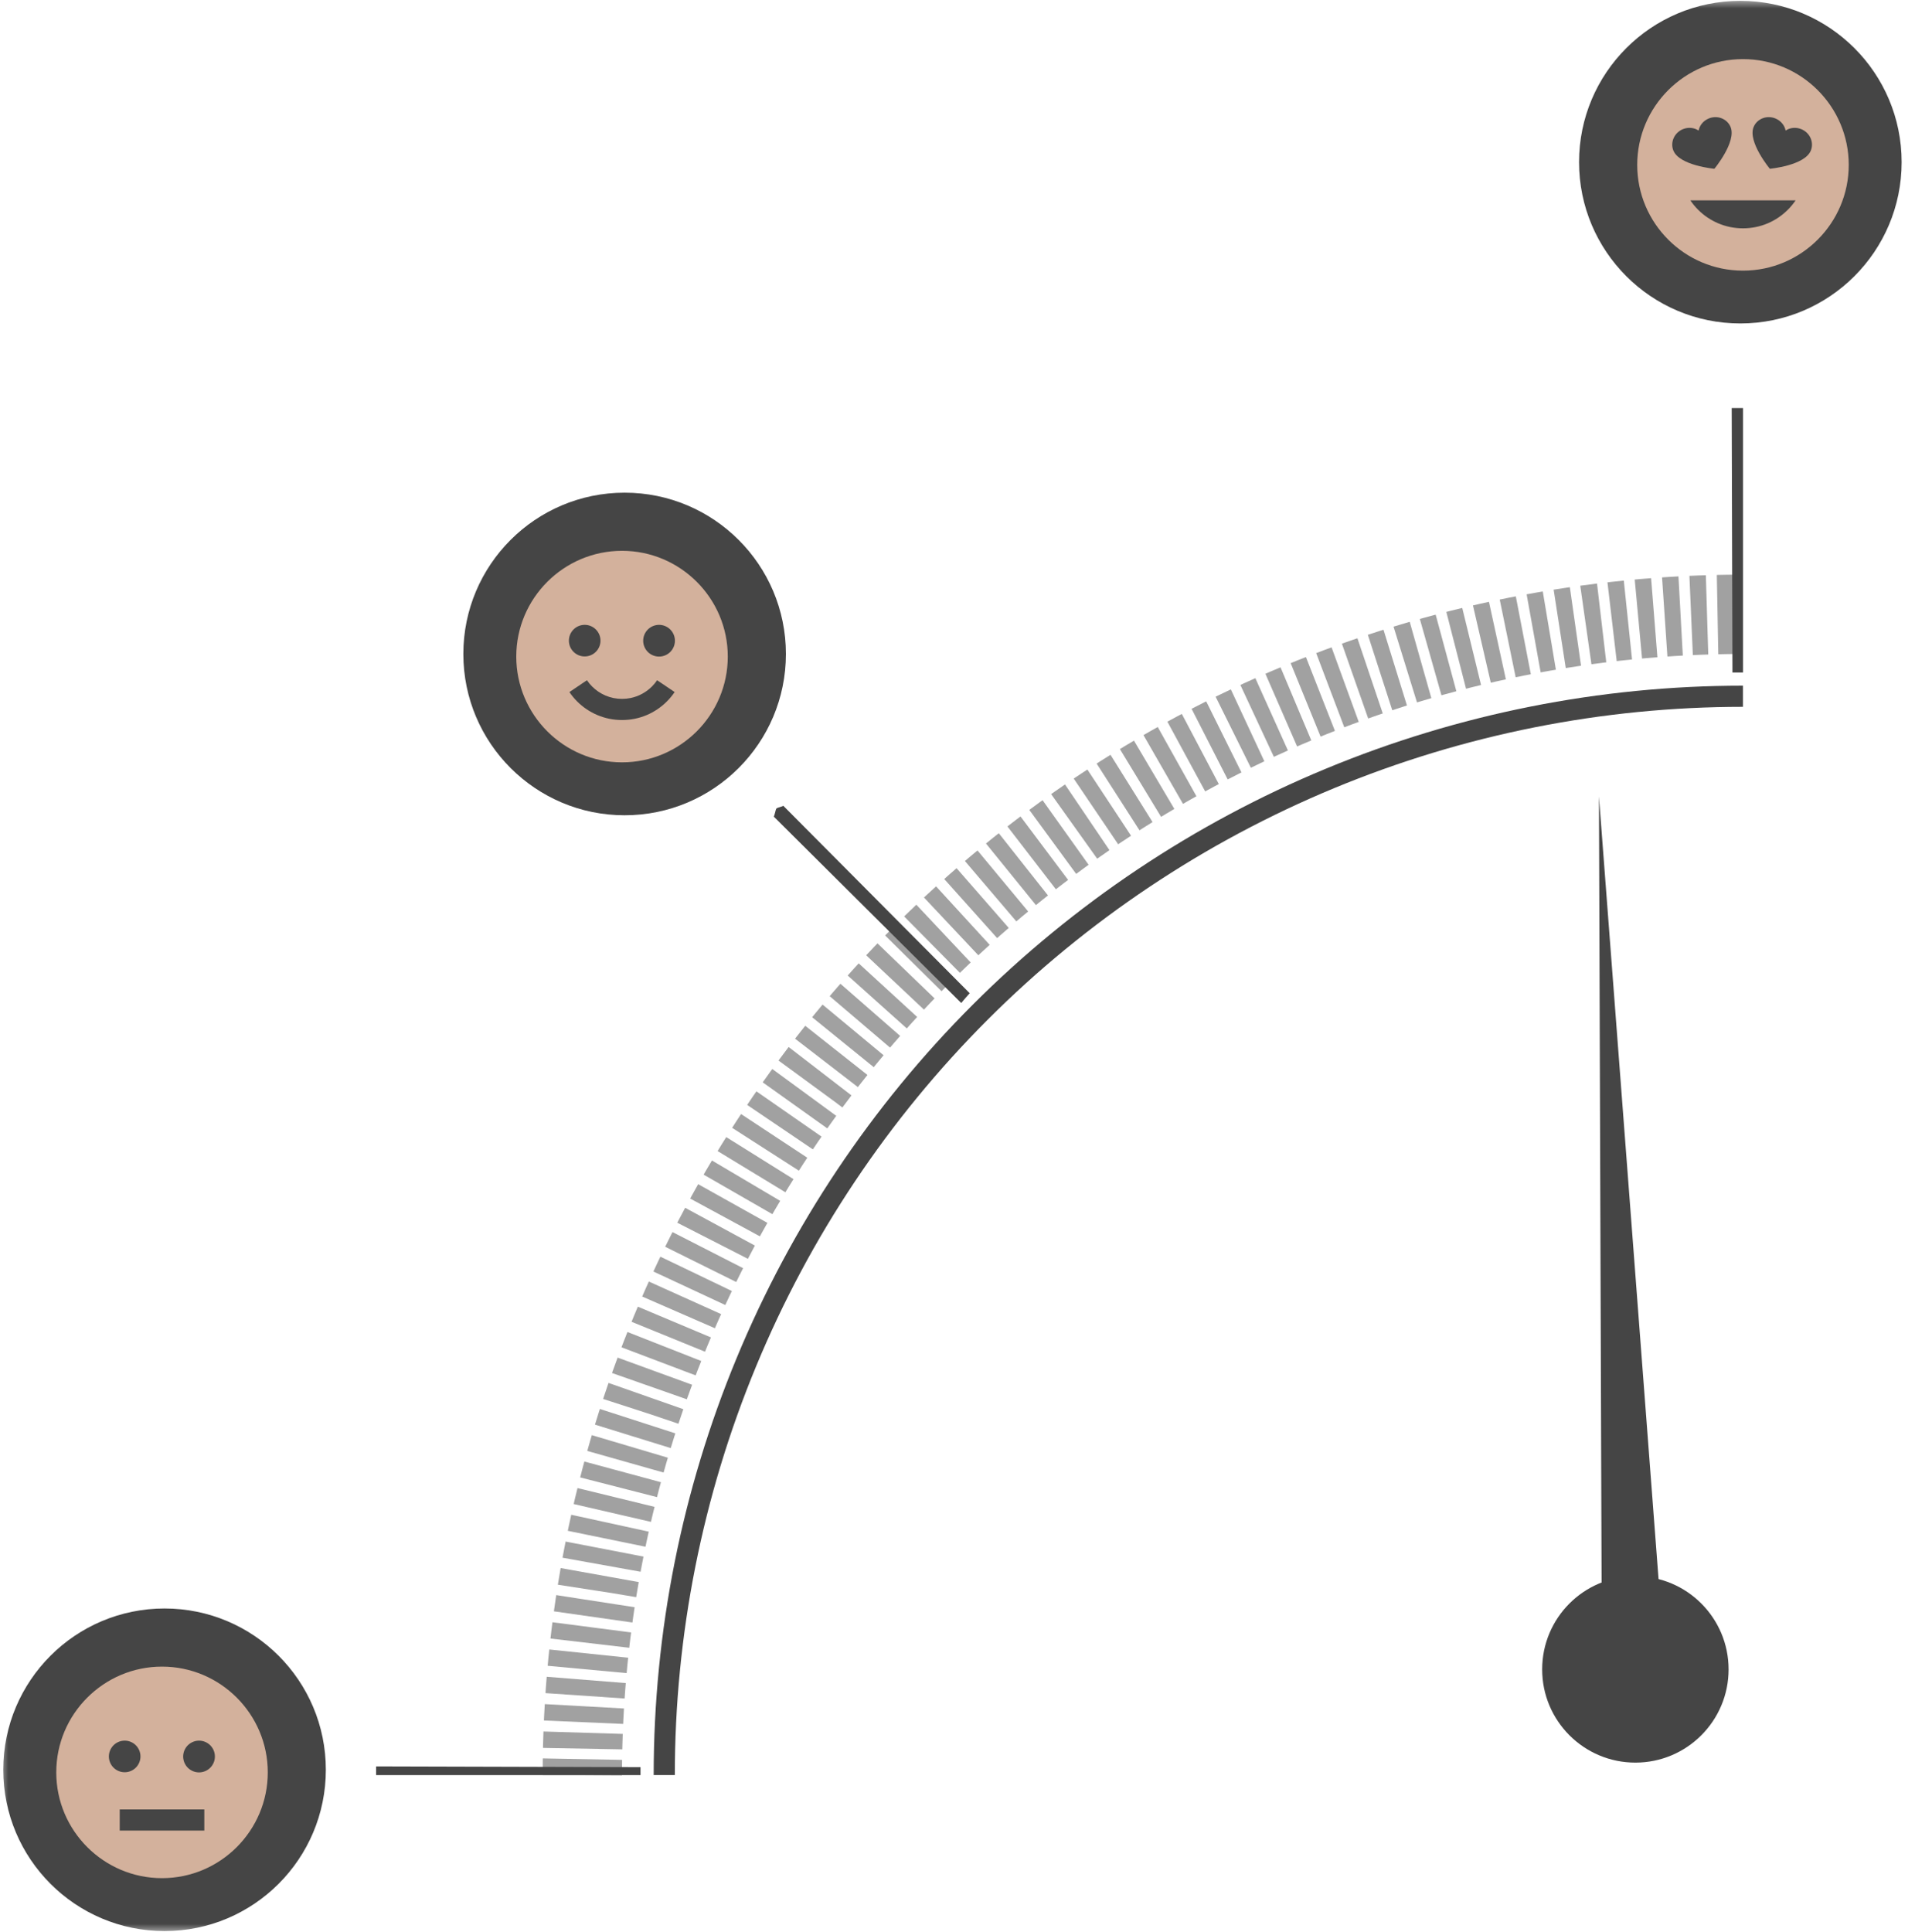 <?xml version="1.0" encoding="UTF-8"?> <svg xmlns="http://www.w3.org/2000/svg" width="113" height="114" viewBox="0 0 113 114" fill="none"><mask id="mask0_2438_4379" style="mask-type:alpha" maskUnits="userSpaceOnUse" x="0" y="0" width="113" height="114"><rect width="113" height="114" transform="matrix(-1 0 0 1 113 0)" fill="#D9D9D9"></rect></mask><g mask="url(#mask0_2438_4379)"><path d="M102.848 41.081C94.49 41.081 86.212 42.727 78.49 45.926C70.767 49.125 63.75 53.814 57.839 59.724C51.929 65.635 47.24 72.652 44.041 80.375C40.842 88.097 39.196 96.375 39.196 104.734" stroke="#454545" stroke-width="1.248"></path><path opacity="0.5" d="M34.362 104.735C34.362 95.741 36.134 86.835 39.576 78.525C43.018 70.216 48.063 62.666 54.422 56.306C60.782 49.946 68.332 44.901 76.642 41.459C84.951 38.017 93.857 36.246 102.851 36.246" stroke="#454545" stroke-width="4.68" stroke-dasharray="0.94 0.62"></path><path d="M22.194 104.224C22.194 104.3 22.194 104.66 22.194 104.736H37.795C37.795 104.675 37.795 104.329 37.795 104.268L22.194 104.224Z" fill="#454545"></path><path d="M46.219 47.542C46.166 47.595 45.871 47.649 45.818 47.702C45.764 47.756 45.711 48.126 45.657 48.18L56.72 59.181C56.763 59.137 56.941 58.912 56.984 58.869C57.028 58.825 57.177 58.648 57.22 58.604L46.219 47.542Z" fill="#454545"></path><path d="M102.852 24.078C102.776 24.078 102.259 24.078 102.184 24.078L102.228 39.679C102.289 39.679 102.79 39.679 102.852 39.679V24.078Z" fill="#454545"></path><circle cx="5.5" cy="5.5" r="5.5" transform="matrix(-1 0 0 1 102 93)" fill="#454545"></circle><path d="M94.351 46.998L94.515 96.024L96.518 97.864L98.094 96.147L94.351 46.998Z" fill="#454545"></path><circle cx="9.517" cy="9.517" r="9.517" transform="matrix(-1 0 0 1 112.211 0.051)" fill="#454545"></circle><circle cx="9.517" cy="9.517" r="9.517" transform="matrix(-1 0 0 1 46.375 29.07)" fill="#454545"></circle><circle cx="9.517" cy="9.517" r="9.517" transform="matrix(-1 0 0 1 19.227 94.906)" fill="#454545"></circle><path d="M36.705 44.981C33.264 44.981 30.464 42.181 30.464 38.74C30.464 35.3 33.264 32.5 36.705 32.5C40.146 32.5 42.945 35.3 42.945 38.74C42.945 42.181 40.146 44.981 36.705 44.981ZM34.525 36.868C34.401 36.865 34.277 36.887 34.161 36.932C34.045 36.978 33.94 37.046 33.85 37.133C33.761 37.22 33.691 37.324 33.642 37.438C33.594 37.553 33.569 37.676 33.569 37.801C33.569 37.925 33.594 38.048 33.642 38.163C33.691 38.278 33.762 38.381 33.851 38.468C33.94 38.555 34.046 38.623 34.162 38.669C34.278 38.714 34.401 38.736 34.526 38.732C34.769 38.726 35 38.625 35.169 38.451C35.339 38.277 35.434 38.043 35.434 37.8C35.434 37.557 35.339 37.324 35.169 37.149C34.999 36.975 34.768 36.874 34.525 36.868ZM37.209 41.186C36.876 41.253 36.533 41.253 36.201 41.186C36.042 41.153 35.886 41.105 35.733 41.041C35.587 40.978 35.443 40.901 35.309 40.811C35.179 40.722 35.056 40.62 34.94 40.506C34.826 40.392 34.724 40.269 34.635 40.136L33.6 40.834C33.869 41.232 34.212 41.576 34.611 41.845C35.016 42.119 35.472 42.311 35.952 42.409C36.449 42.509 36.961 42.509 37.458 42.409C37.938 42.312 38.394 42.12 38.798 41.845C39.197 41.575 39.54 41.231 39.81 40.833L38.775 40.136C38.686 40.268 38.584 40.391 38.471 40.504C38.126 40.85 37.687 41.087 37.209 41.186ZM38.889 36.868C38.766 36.868 38.644 36.893 38.531 36.94C38.417 36.987 38.314 37.056 38.227 37.143C38.14 37.23 38.071 37.333 38.024 37.447C37.977 37.56 37.953 37.682 37.953 37.805C37.953 37.928 37.977 38.05 38.024 38.163C38.071 38.277 38.141 38.38 38.227 38.467C38.314 38.554 38.418 38.623 38.531 38.67C38.645 38.717 38.767 38.741 38.89 38.741C39.138 38.741 39.376 38.642 39.552 38.467C39.727 38.291 39.826 38.053 39.826 37.804C39.826 37.556 39.727 37.318 39.551 37.142C39.376 36.967 39.137 36.868 38.889 36.868Z" fill="#D3B19C"></path><path fill-rule="evenodd" clip-rule="evenodd" d="M102.849 3.488C99.408 3.488 96.609 6.288 96.609 9.729C96.609 13.17 99.408 15.969 102.849 15.969C106.29 15.969 109.09 13.17 109.09 9.729C109.09 6.288 106.29 3.488 102.849 3.488ZM105.955 11.821C105.685 12.22 105.341 12.563 104.943 12.833C104.538 13.108 104.082 13.3 103.603 13.397C103.106 13.497 102.593 13.498 102.096 13.397C101.617 13.299 101.161 13.107 100.755 12.833C100.357 12.564 100.013 12.221 99.745 11.822L105.955 11.821ZM103.477 7.492C103.678 7.006 104.257 6.78 104.763 6.989C105.085 7.122 105.305 7.394 105.366 7.704C105.627 7.528 105.975 7.49 106.297 7.623C106.803 7.833 107.053 8.402 106.852 8.888C106.487 9.772 104.434 9.958 104.434 9.958C104.431 9.955 103.115 8.368 103.477 7.492ZM100.833 6.989C101.339 6.78 101.917 7.006 102.118 7.492C102.48 8.368 101.165 9.955 101.162 9.958C101.162 9.958 99.109 9.772 98.744 8.888C98.543 8.402 98.793 7.833 99.299 7.623C99.621 7.49 99.969 7.528 100.23 7.704C100.291 7.394 100.51 7.122 100.833 6.989Z" fill="#D3B19C"></path><path fill-rule="evenodd" clip-rule="evenodd" d="M9.56 98.336C6.119 98.336 3.32 101.135 3.32 104.576C3.32 108.017 6.119 110.817 9.56 110.817C13.001 110.817 15.801 108.017 15.801 104.576C15.801 101.135 13.001 98.336 9.56 98.336ZM12.056 106.761V108.009H7.064V106.761H12.056ZM11.745 102.704C11.993 102.704 12.231 102.803 12.407 102.978C12.582 103.154 12.681 103.392 12.681 103.64C12.681 103.889 12.583 104.127 12.407 104.302C12.232 104.478 11.993 104.577 11.745 104.577C11.622 104.577 11.5 104.553 11.387 104.506C11.273 104.459 11.17 104.39 11.083 104.303C10.996 104.216 10.927 104.113 10.88 103.999C10.833 103.886 10.809 103.764 10.808 103.641C10.808 103.518 10.833 103.396 10.88 103.283C10.927 103.169 10.995 103.066 11.082 102.979C11.169 102.892 11.273 102.823 11.386 102.776C11.5 102.728 11.621 102.704 11.745 102.704ZM7.38 102.704C7.623 102.71 7.855 102.811 8.024 102.985C8.194 103.16 8.289 103.393 8.289 103.636C8.289 103.879 8.194 104.112 8.025 104.287C7.855 104.461 7.624 104.562 7.381 104.568C7.257 104.571 7.133 104.55 7.017 104.504C6.901 104.459 6.796 104.391 6.706 104.304C6.617 104.217 6.546 104.114 6.498 103.999C6.449 103.884 6.424 103.761 6.424 103.637C6.424 103.512 6.449 103.389 6.498 103.274C6.546 103.16 6.617 103.056 6.706 102.969C6.795 102.882 6.9 102.814 7.016 102.768C7.132 102.723 7.256 102.701 7.38 102.704Z" fill="#D3B19C"></path></g></svg> 